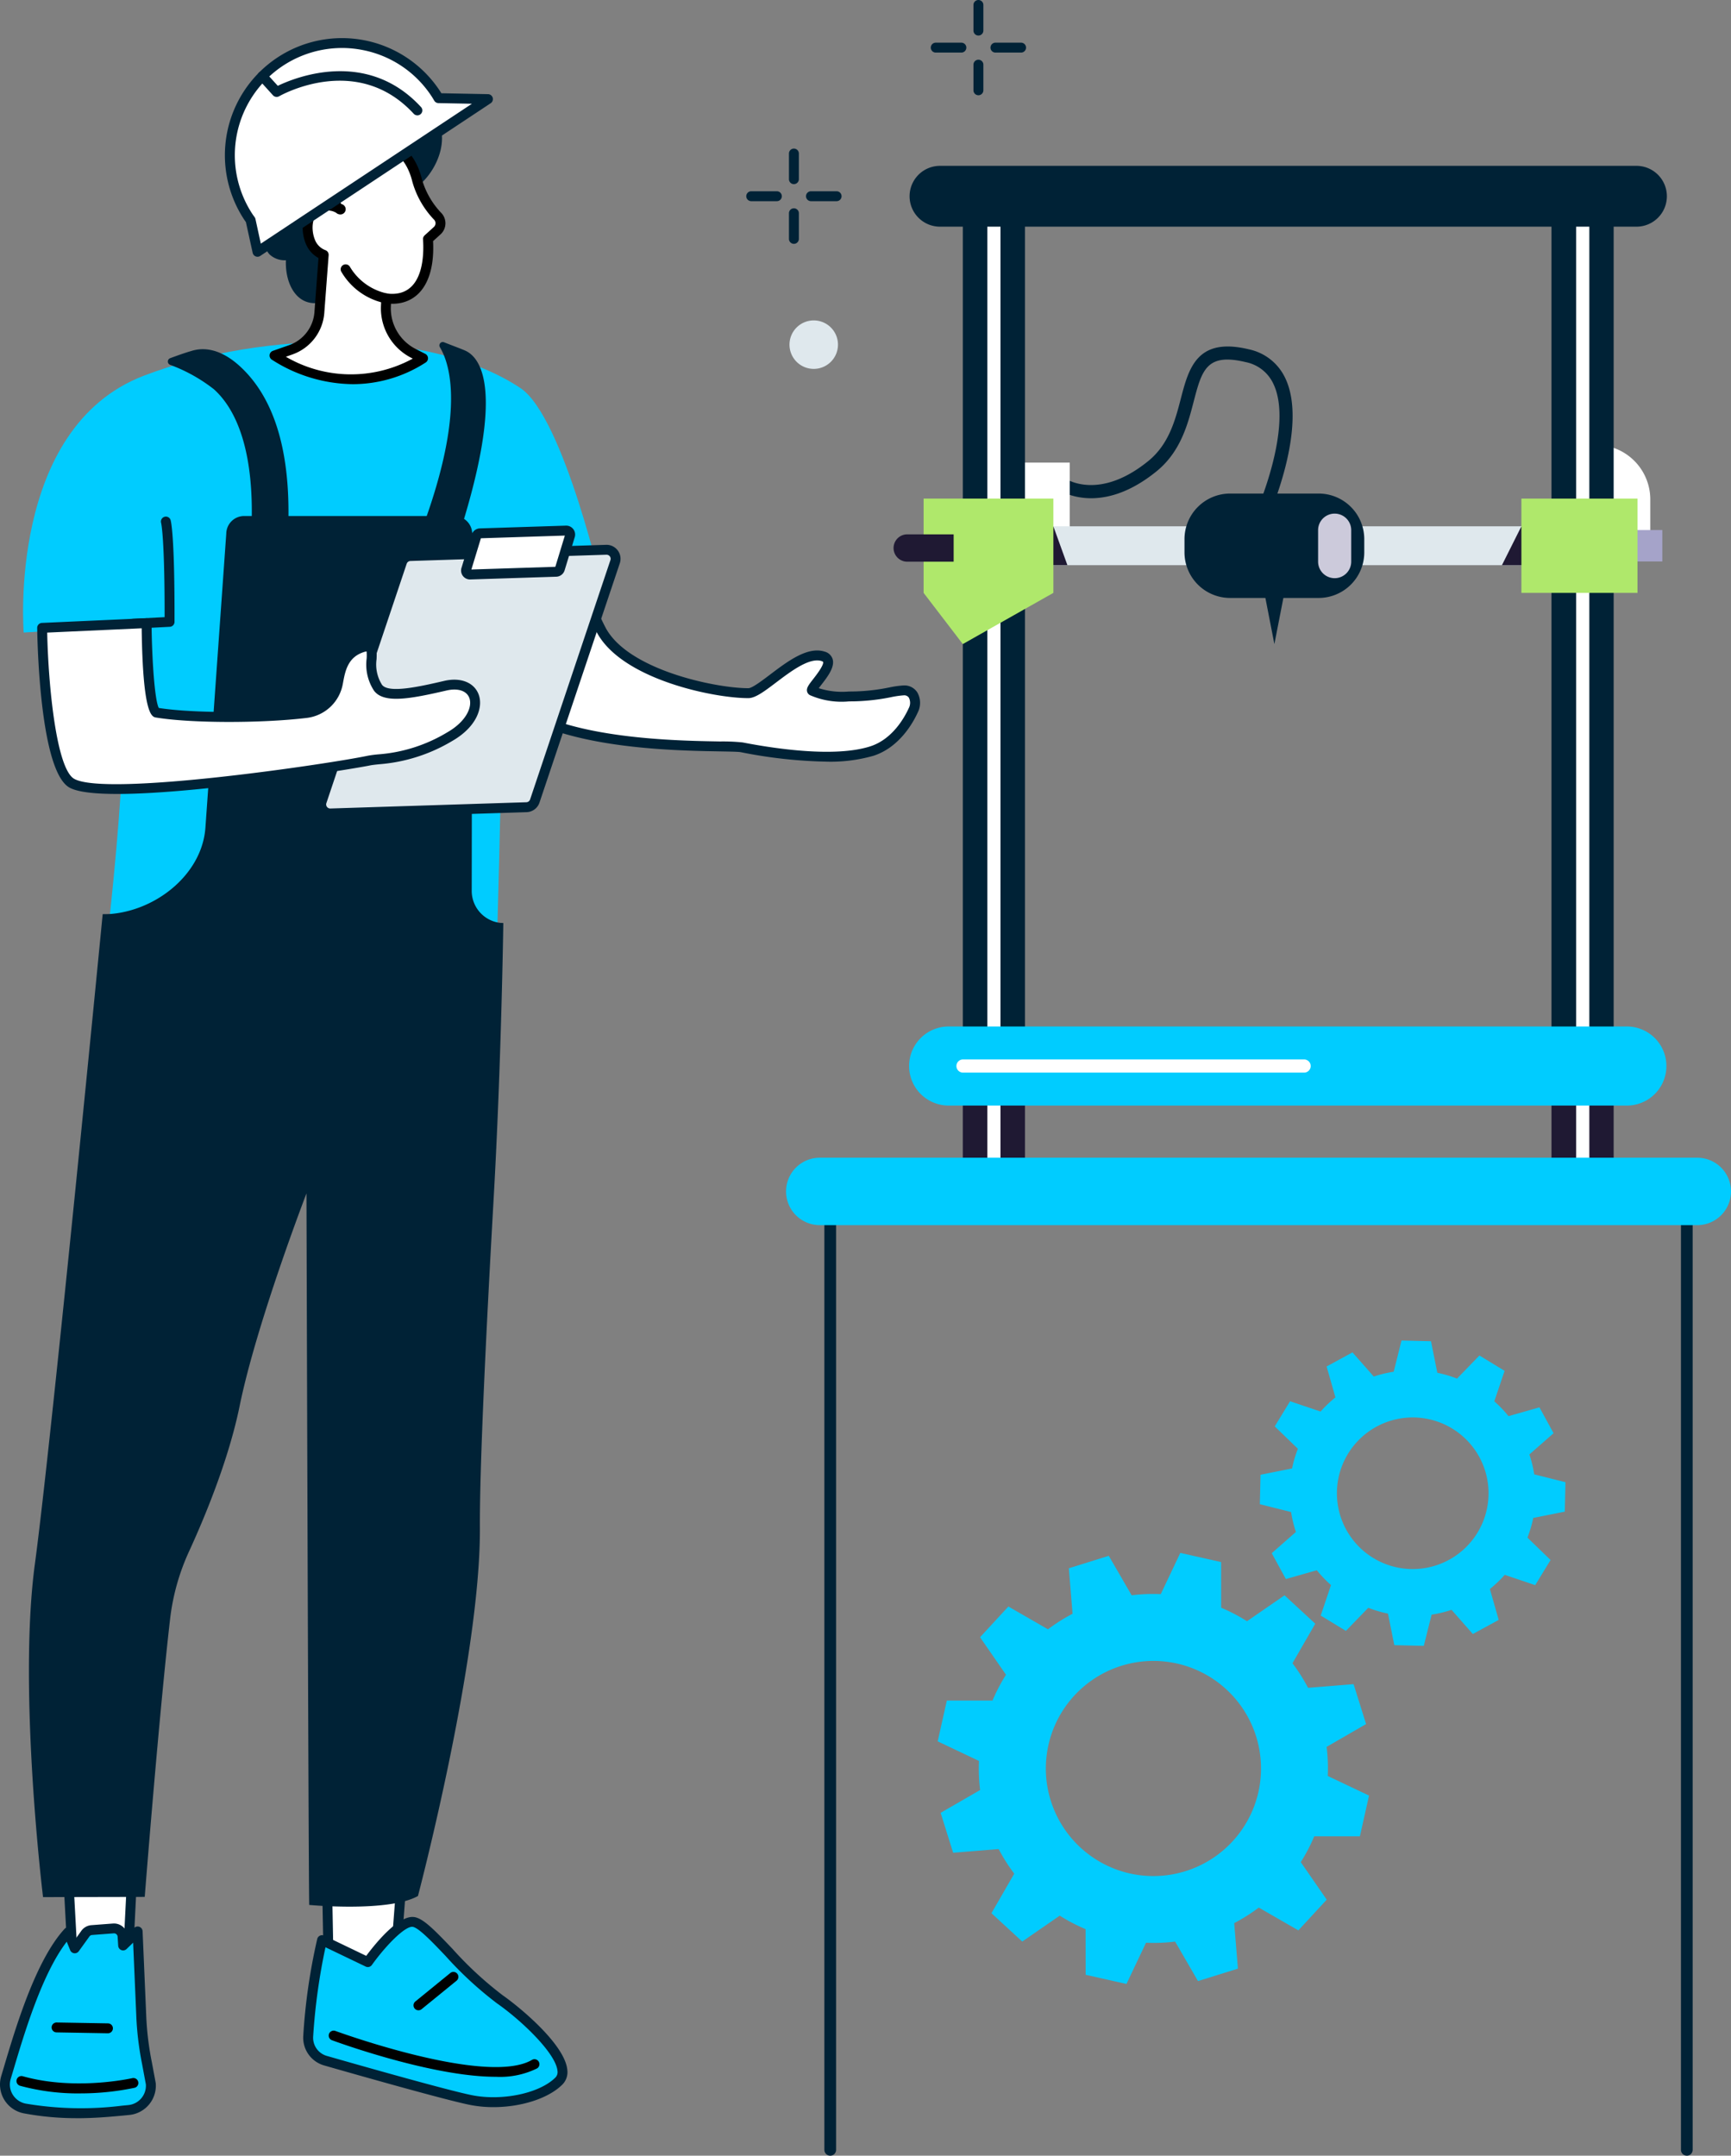 <svg id="Group_164895" data-name="Group 164895" xmlns="http://www.w3.org/2000/svg" xmlns:xlink="http://www.w3.org/1999/xlink" width="290.978" height="362.391" viewBox="0 0 290.978 362.391">
  <rect x="0" y="0" width="290.978" height="362.391" fill="#808080" stroke="none"/>
  <defs>
    <clipPath id="clip-path">
      <rect id="Rectangle_148003" data-name="Rectangle 148003" width="290.978" height="362.391" fill="none"/>
    </clipPath>
  </defs>
  <g id="Group_164894" data-name="Group 164894" clip-path="url(#clip-path)">
    <path id="Path_83287" data-name="Path 83287" d="M239.531,50.936a.834.834,0,0,1-.833-.833V45.793a.833.833,0,0,1,1.667,0V50.1a.834.834,0,0,1-.833.833" transform="translate(-106.077 -19.98)" fill="#002236"/>
    <path id="Path_83288" data-name="Path 83288" d="M239.531,69a.834.834,0,0,1-.833-.833V63.859a.833.833,0,0,1,1.667,0v4.309a.834.834,0,0,1-.833.833" transform="translate(-106.077 -28.009)" fill="#002236"/>
    <path id="Path_83289" data-name="Path 83289" d="M230.929,59.538H226.62a.833.833,0,1,1,0-1.667h4.309a.833.833,0,0,1,0,1.667" transform="translate(-100.339 -25.718)" fill="#002236"/>
    <path id="Path_83290" data-name="Path 83290" d="M249,59.538h-4.309a.833.833,0,0,1,0-1.667H249a.833.833,0,0,1,0,1.667" transform="translate(-108.368 -25.718)" fill="#002236"/>
    <path id="Path_83291" data-name="Path 83291" d="M295.353,5.975a.834.834,0,0,1-.833-.833V.833a.833.833,0,0,1,1.667,0V5.142a.834.834,0,0,1-.833.833" transform="translate(-130.884)" fill="#002236"/>
    <path id="Path_83292" data-name="Path 83292" d="M295.353,24.041a.834.834,0,0,1-.833-.833V18.9a.833.833,0,0,1,1.667,0v4.309a.834.834,0,0,1-.833.833" transform="translate(-130.884 -8.028)" fill="#002236"/>
    <path id="Path_83293" data-name="Path 83293" d="M286.752,14.577h-4.309a.833.833,0,1,1,0-1.667h4.309a.833.833,0,0,1,0,1.667" transform="translate(-125.147 -5.737)" fill="#002236"/>
    <path id="Path_83294" data-name="Path 83294" d="M304.817,14.577h-4.309a.833.833,0,1,1,0-1.667h4.309a.833.833,0,1,1,0,1.667" transform="translate(-133.175 -5.737)" fill="#002236"/>
    <path id="Path_83295" data-name="Path 83295" d="M247.013,101.022a4.075,4.075,0,1,1-4.074-4.074,4.074,4.074,0,0,1,4.074,4.074" transform="translate(-106.151 -43.084)" fill="#dfe8ed"/>
    <path id="Path_83296" data-name="Path 83296" d="M354.665,517.515l1.538-6.855-6.939-3.291a29.109,29.109,0,0,0-.193-4.892l6.637-3.836-2.1-6.708-7.655.617a29.487,29.487,0,0,0-2.619-4.132l3.831-6.65L342,477l-6.308,4.353a29.153,29.153,0,0,0-4.344-2.267l-.009-7.675-6.86-1.542-3.287,6.933a29.134,29.134,0,0,0-4.894.19l-3.843-6.636-6.71,2.092.623,7.651a29.5,29.5,0,0,0-4.132,2.614l-6.656-3.834-4.762,5.165,4.36,6.309a29.1,29.1,0,0,0-2.265,4.339l-7.678,0-1.538,6.855,6.939,3.291a29.1,29.1,0,0,0,.193,4.891l-6.637,3.836,2.1,6.708,7.655-.616a29.494,29.494,0,0,0,2.618,4.132l-3.831,6.649,5.172,4.764,6.309-4.353a29.145,29.145,0,0,0,4.343,2.267l.01,7.674,6.86,1.543,3.287-6.933a29.183,29.183,0,0,0,4.894-.189l3.843,6.636,6.71-2.092-.623-7.651a29.456,29.456,0,0,0,4.132-2.614l6.656,3.834,4.762-5.165-4.36-6.308a29.092,29.092,0,0,0,2.265-4.339Zm-38.677,6.239a18.085,18.085,0,1,1,21.618-13.676,18.1,18.1,0,0,1-21.618,13.676" transform="translate(-126.072 -208.811)" fill="#0cf"/>
    <path id="Path_83297" data-name="Path 83297" d="M427.458,446.73l2.579-4.226-3.889-3.763a20.468,20.468,0,0,0,.978-3.307l5.3-1.06.117-4.949-5.252-1.318a20.757,20.757,0,0,0-.813-3.348l4.064-3.571-2.376-4.346-5.2,1.479a20.564,20.564,0,0,0-2.387-2.494l1.73-5.123-4.232-2.579-3.764,3.883a20.551,20.551,0,0,0-3.311-.979l-1.065-5.3-4.954-.121-1.316,5.245a20.784,20.784,0,0,0-3.351.811l-3.577-4.062-4.349,2.37,1.484,5.194a20.5,20.5,0,0,0-2.495,2.383l-5.128-1.732-2.579,4.226,3.889,3.763a20.468,20.468,0,0,0-.978,3.307l-5.3,1.06-.117,4.949,5.252,1.318a20.765,20.765,0,0,0,.813,3.349l-4.064,3.571,2.376,4.346,5.2-1.48a20.517,20.517,0,0,0,2.387,2.494l-1.73,5.123,4.232,2.579,3.764-3.883a20.551,20.551,0,0,0,3.311.979l1.065,5.3,4.954.12,1.316-5.245a20.794,20.794,0,0,0,3.351-.81l3.577,4.061,4.349-2.37-1.484-5.194A20.5,20.5,0,0,0,422.329,445Zm-27.241-4.575a12.744,12.744,0,1,1,17.532-4.24,12.742,12.742,0,0,1-17.532,4.24" transform="translate(-169.39 -180.254)" fill="#0cf"/>
    <path id="Path_83298" data-name="Path 83298" d="M141.255,158.521c3.742-10.779,9.256-9.305,13.225-6.169a14.937,14.937,0,0,1,5.414,9.08,37.832,37.832,0,0,0,3.825,11.27c4.124,7.512,19.373,10.535,24.692,10.514,2.321-.009,8.546-7.457,12.542-6.195,2.871.907-2.482,5.463-1.812,5.79,2.485,1.216,4.845.955,7.1.945,3.655-.016,6.919-1,8.287-1.012,1.732-.01,2.313,1.763,1.6,3.34-1.026,2.255-3.265,5.67-6.964,6.863-6.614,2.131-17.926.136-21.873-.631-3.006-.583-38.428,1.615-42.939-13.165-.938-3.075-4.665-16.094-3.09-20.631" transform="translate(-62.603 -66.687)" fill="#fff"/>
    <path id="Path_83299" data-name="Path 83299" d="M200.908,194.059a80.256,80.256,0,0,1-14.443-1.593c-.409-.08-1.853-.1-3.526-.133-9.869-.167-36.085-.611-40.051-13.608-.814-2.667-4.788-16.227-3.08-21.147,1.735-5,4.052-7.95,6.889-8.778,2.336-.679,4.906.068,7.64,2.228a15.736,15.736,0,0,1,5.718,9.587,37.046,37.046,0,0,0,3.736,11.016c3.9,7.108,18.625,10.081,23.9,10.081h.053c.627,0,2.291-1.262,3.629-2.275,2.961-2.241,6.319-4.78,9.167-3.881A1.9,1.9,0,0,1,201.9,176.8c.423,1.358-.88,3.037-1.927,4.387-.126.161-.271.349-.4.523a12.888,12.888,0,0,0,5.01.563c.334-.007.666-.013,1-.015a33,33,0,0,0,5.854-.674,16.119,16.119,0,0,1,2.433-.338h.02a2.576,2.576,0,0,1,2.247,1.165,3.547,3.547,0,0,1,.092,3.354c-.786,1.728-3.087,5.9-7.467,7.311a26.382,26.382,0,0,1-7.844.987M148.4,150.226a4.4,4.4,0,0,0-1.236.174c-2.289.668-4.234,3.267-5.781,7.725-1.276,3.675,1.348,14.372,3.1,20.114,3.612,11.837,28.947,12.265,38.485,12.427a31.98,31.98,0,0,1,3.815.163c5.473,1.063,15.54,2.563,21.458.656,3.748-1.207,5.767-4.888,6.461-6.414a1.914,1.914,0,0,0,.026-1.757.927.927,0,0,0-.848-.405h-.011a15.973,15.973,0,0,0-2.145.311,34.91,34.91,0,0,1-6.144.7c-.321,0-.643.008-.968.014a13.277,13.277,0,0,1-6.5-1.044.931.931,0,0,1-.5-.628c-.137-.588.256-1.094,1.038-2.1.5-.64,1.817-2.341,1.653-2.869-.009-.027-.086-.089-.263-.145-2.027-.641-5.151,1.723-7.66,3.621-1.925,1.457-3.446,2.608-4.628,2.612h-.061c-5.749,0-21.07-3.124-25.365-10.946a38.734,38.734,0,0,1-3.915-11.524,14.074,14.074,0,0,0-5.11-8.574,8.212,8.212,0,0,0-4.9-2.11m-7.8,7.626h0Z" transform="translate(-61.943 -66.019)" fill="#002236"/>
    <path id="Path_83300" data-name="Path 83300" d="M7.088,152.331S4.3,117.925,27.3,109.148c20.73-7.91,48.393-7.787,63.27,2.07,7.345,4.867,14.036,34.626,14.036,34.626l-16.893,9.89s-.628,42.107-1.77,67.858c-.317,7.154-67.168-.348-67.168-.348,2.2-17.228,6.542-51.28,4.919-71.957Z" transform="translate(-3.103 -45.993)" fill="#0cf"/>
    <path id="Path_83301" data-name="Path 83301" d="M39.651,175.154a.833.833,0,0,1-.043-1.666l5.314-.278c.018-13.363-.568-15.754-.593-15.851a.839.839,0,0,1,.578-1.02.828.828,0,0,1,1.022.555c.072.238.7,2.742.658,17.11a.833.833,0,0,1-.79.83l-6.1.319h-.044m6.1-1.153h0Z" transform="translate(-17.251 -69.463)" fill="#002236"/>
    <path id="Path_83302" data-name="Path 83302" d="M31.062,223.087c8.23,0,16.689-6.362,17.272-14.571l3.506-49.425a3,3,0,0,1,3-2.959H90.181a3,3,0,0,1,3,2.965l-.082,60.14a5.418,5.418,0,0,0,5.315,5.325l-36.291,19.1Z" transform="translate(-13.804 -69.385)" fill="#002236"/>
    <path id="Path_83303" data-name="Path 83303" d="M67.853,140.091c-.053,0-.107,0-.162,0a2.885,2.885,0,0,1-2.922-2.877c.875-15.113-2.916-21.845-6.251-24.832a27.177,27.177,0,0,0-7.357-4.1.6.6,0,0,1,.015-1.119c1.085-.4,2.51-.912,3.394-1.161.7-.2,3.97-1.469,8.328,2.524,6.062,5.554,8.826,15.232,8.031,28.971a2.95,2.95,0,0,1-3.077,2.6" transform="translate(-22.568 -46.95)" fill="#002236"/>
    <path id="Path_83304" data-name="Path 83304" d="M129.288,140.2c-.046-.015-.091-.031-.137-.049-1.326-.518-3.061-2.391-2.539-3.749,7.8-20.292,5.462-28.854,3.553-32.049a.57.57,0,0,1,.708-.818c.917.373,3,1.143,3.583,1.413,1.979.917,7.558,5.392-1.951,33.685a2.558,2.558,0,0,1-3.217,1.566" transform="translate(-56.224 -45.993)" fill="#002236"/>
    <path id="Path_83305" data-name="Path 83305" d="M131.692,209.617,98.74,210.673a1.518,1.518,0,0,1-1.487-2l13.5-40.242a1.518,1.518,0,0,1,1.39-1.034l32.952-1.056a1.517,1.517,0,0,1,1.487,2l-13.5,40.242a1.518,1.518,0,0,1-1.39,1.034" transform="translate(-43.184 -73.921)" fill="#dfe8ed"/>
    <path id="Path_83306" data-name="Path 83306" d="M98.027,210.839a2.351,2.351,0,0,1-2.229-3.1L109.3,167.5a2.361,2.361,0,0,1,2.153-1.6l32.953-1.056a2.352,2.352,0,0,1,2.3,3.1l-13.505,40.242a2.36,2.36,0,0,1-2.152,1.6L98.1,210.838h-.075m46.457-44.333h-.023l-32.952,1.056a.687.687,0,0,0-.627.467l-13.5,40.242a.684.684,0,0,0,.67.9L131,208.117a.686.686,0,0,0,.626-.466l13.505-40.243a.684.684,0,0,0-.648-.9M131.027,208.95h0Z" transform="translate(-42.518 -73.254)" fill="#002236"/>
    <path id="Path_83307" data-name="Path 83307" d="M156.15,167.459l-14.465.463a.666.666,0,0,1-.653-.877l1.707-5.589a.665.665,0,0,1,.61-.453l14.465-.464a.666.666,0,0,1,.652.878L156.76,167a.666.666,0,0,1-.61.454" transform="translate(-62.659 -71.343)" fill="#fff"/>
    <path id="Path_83308" data-name="Path 83308" d="M141,168.091a1.5,1.5,0,0,1-1.422-1.976l1.7-5.568a1.512,1.512,0,0,1,1.381-1.043l14.464-.463a1.5,1.5,0,0,1,1.47,1.975l-1.7,5.568a1.514,1.514,0,0,1-1.381,1.043l-14.465.463H141m.166-1.471v0m1.666-5.454-1.6,5.25,14.111-.453,1.6-5.25ZM157,160.507v0Z" transform="translate(-61.993 -70.677)" fill="#002236"/>
    <path id="Path_83309" data-name="Path 83309" d="M12.752,189.339l17.553-.792s.132,14.781,1.716,15.045c5.643.941,17.459.987,25.149.059a6.18,6.18,0,0,0,5.3-5.023c.381-2,.8-5.023,4.214-6.044,2.99-.893.037,3.51,2.521,6.823,1.335,1.78,5.562.991,11.325-.344s7.227,4.824.768,8.546c-7,4.035-11.452,3.582-13.685,4.055-4.448.941-43.776,7.105-49.847,3.805-4.69-2.549-5.015-26.131-5.015-26.131" transform="translate(-5.667 -83.79)" fill="#fff"/>
    <path id="Path_83310" data-name="Path 83310" d="M24.721,216.594c-3.734,0-6.628-.3-8.018-1.057-4.975-2.7-5.417-24.388-5.45-26.852a.833.833,0,0,1,.8-.844l17.553-.792a.833.833,0,0,1,.871.825c.054,6.03.532,13.042,1.219,14.264,5.654.9,17.336.911,24.713.021a5.334,5.334,0,0,0,4.583-4.351l.05-.267c.37-1.982.988-5.3,4.744-6.421a2.126,2.126,0,0,1,1.887.161c.711.552.673,1.517.629,2.635a6.42,6.42,0,0,0,.911,4.326c1.13,1.508,6.528.257,10.47-.656,2.716-.629,4.975.244,5.755,2.225.824,2.092-.2,5.442-4.383,7.855A28.081,28.081,0,0,1,68.773,211.6c-.653.066-1.218.124-1.652.216-2.226.471-28.3,4.78-42.4,4.78M12.934,189.469c.191,8.986,1.554,22.966,4.565,24.6,5.539,3.012,42.907-2.54,49.277-3.889a18.18,18.18,0,0,1,1.828-.242,26.228,26.228,0,0,0,11.613-3.719c3.183-1.834,4.253-4.306,3.665-5.8-.467-1.187-1.934-1.65-3.829-1.213-6.087,1.41-10.525,2.238-12.179.033a8,8,0,0,1-1.243-5.392,7.384,7.384,0,0,0-.01-1.212,1.933,1.933,0,0,0-.363.079c-2.781.831-3.225,3.214-3.583,5.129l-.051.272a7,7,0,0,1-6.022,5.694c-7.725.932-19.587.9-25.385-.064-.668-.111-2.214-.371-2.4-15Z" transform="translate(-5.001 -83.124)" fill="#002236"/>
    <path id="Path_83311" data-name="Path 83311" d="M20.744,568.841l.74,13.647,9.125,1.539.812-16.1Z" transform="translate(-9.219 -252.387)" fill="#fff"/>
    <path id="Path_83312" data-name="Path 83312" d="M29.942,584.193a.84.84,0,0,1-.139-.012l-9.124-1.539a.833.833,0,0,1-.693-.777l-.741-13.646a.833.833,0,0,1,.761-.875l10.676-.911a.833.833,0,0,1,.9.872l-.812,16.1a.833.833,0,0,1-.832.792m-8.328-3.083,7.543,1.272.716-14.206-8.92.761Z" transform="translate(-8.552 -251.721)" fill="#002236"/>
    <path id="Path_83313" data-name="Path 83313" d="M22.309,614.015c-3.853.346-10.153,1.131-17.467-.261a4.106,4.106,0,0,1-3.172-5.208c1.953-6.508,5.378-18.871,10.466-24.424l1.1,2.717,1.725-2.391a1.459,1.459,0,0,1,1.127-.682l3.626-.275a1.458,1.458,0,0,1,1.551,1.227l.1,1.636,2.434-2.361.619,14.427a51.13,51.13,0,0,0,.956,7.75l.639,3.426a4.1,4.1,0,0,1-3.709,4.419" transform="translate(-0.665 -259.301)" fill="#0cf"/>
    <path id="Path_83314" data-name="Path 83314" d="M12.962,614.718a47.712,47.712,0,0,1-8.941-.81A4.939,4.939,0,0,1,.207,607.64l.42-1.41c2-6.74,5.359-18.022,10.229-23.337a.833.833,0,0,1,1.387.25l.536,1.321.828-1.148a2.3,2.3,0,0,1,1.756-1.046l3.625-.275a2.3,2.3,0,0,1,2.423,1.846l1.146-1.112a.834.834,0,0,1,1.413.562l.619,14.428a50.074,50.074,0,0,0,.943,7.632l.639,3.426c.005.029.009.057.011.086a4.945,4.945,0,0,1-4.465,5.317l-1.028.1c-2.072.194-4.7.443-7.727.443m8.682-1.368h0Zm-10.425-28.3c-4.159,5.39-7.156,15.471-8.994,21.653L1.8,608.12a3.22,3.22,0,0,0,.337,2.629,3.286,3.286,0,0,0,2.192,1.521,55.692,55.692,0,0,0,16.2.345l1.036-.1a3.273,3.273,0,0,0,2.955-3.481l-.63-3.381a52.292,52.292,0,0,1-.97-7.867l-.54-12.572-1.1,1.067a.833.833,0,0,1-1.412-.546l-.1-1.588a.616.616,0,0,0-.658-.5l-3.627.275a.626.626,0,0,0-.483.292l-.031.047-1.725,2.391a.833.833,0,0,1-1.448-.174Z" transform="translate(0 -258.634)" fill="#002236"/>
    <path id="Path_83315" data-name="Path 83315" d="M15.578,631.076A37.035,37.035,0,0,1,5.631,629.8a.834.834,0,1,1,.452-1.605c8.806,2.48,18.286.34,18.381.318a.833.833,0,1,1,.376,1.623,44.617,44.617,0,0,1-9.262.937" transform="translate(-2.232 -279.156)"/>
    <path id="Path_83316" data-name="Path 83316" d="M25.085,613.759H25.07l-8.617-.15a.833.833,0,0,1,.014-1.667h.015l8.617.15a.833.833,0,0,1-.014,1.667" transform="translate(-6.948 -271.946)"/>
    <path id="Path_83317" data-name="Path 83317" d="M98.778,560.462l.377,19.879,11.044.557,1.512-19.784Z" transform="translate(-43.897 -249.068)" fill="#fff"/>
    <path id="Path_83318" data-name="Path 83318" d="M109.533,581.064h-.042l-11.045-.557a.834.834,0,0,1-.791-.817l-.376-19.879a.832.832,0,0,1,.253-.615.816.816,0,0,1,.622-.234l12.933.652a.834.834,0,0,1,.789.9l-1.512,19.784a.834.834,0,0,1-.831.77M99.307,578.88l9.457.477,1.386-18.121-11.188-.564Z" transform="translate(-43.23 -248.401)" fill="#002236"/>
    <path id="Path_83319" data-name="Path 83319" d="M93.24,600.729a3.992,3.992,0,0,0,2.879,4.1c6.275,1.8,20.412,5.809,24.461,6.623,5.255,1.055,11.845-.239,14.8-3.195s-5.736-10.809-9.9-13.716c-6.188-4.319-11.928-12.529-14.485-13.014s-7.737,6.739-7.737,6.739l-7.688-3.695a97.337,97.337,0,0,0-2.329,16.159" transform="translate(-41.432 -258.419)" fill="#0cf"/>
    <path id="Path_83320" data-name="Path 83320" d="M123.712,611.983a20.15,20.15,0,0,1-3.962-.379c-4.1-.823-18.519-4.917-24.527-6.638a4.851,4.851,0,0,1-3.481-4.955A99.332,99.332,0,0,1,94.095,583.7a.834.834,0,0,1,1.168-.544l7.063,3.395c1.647-2.214,5.559-6.993,8.157-6.507,1.473.279,3.28,2.115,6.348,5.334a60.184,60.184,0,0,0,8.458,7.816c2.691,1.879,10.459,8.216,10.844,12.557a2.956,2.956,0,0,1-.83,2.432c-2.365,2.366-6.993,3.8-11.59,3.8M95.478,585.108a102.576,102.576,0,0,0-2.072,15.012,3.174,3.174,0,0,0,2.277,3.244c5.989,1.716,20.354,5.795,24.4,6.607,5.089,1.023,11.389-.308,14.046-2.967a1.291,1.291,0,0,0,.348-1.106c-.262-2.964-6.056-8.488-10.138-11.337a61.459,61.459,0,0,1-8.711-8.033c-2.18-2.287-4.434-4.653-5.452-4.847-1.253-.245-4.562,3.14-6.9,6.406a.832.832,0,0,1-1.038.266Zm-2.9,14.957h0Z" transform="translate(-40.765 -257.755)" fill="#002236"/>
    <path id="Path_83321" data-name="Path 83321" d="M127.512,622.167c-10.7,0-26.667-5.833-27.512-6.146a.833.833,0,1,1,.577-1.563c.254.093,25.465,9.309,33.044,4.869a.833.833,0,1,1,.842,1.438,14.109,14.109,0,0,1-6.952,1.4" transform="translate(-44.198 -273.041)"/>
    <path id="Path_83322" data-name="Path 83322" d="M125.946,603.094a.833.833,0,0,1-.527-1.48l5.873-4.784a.833.833,0,0,1,1.053,1.292l-5.873,4.784a.828.828,0,0,1-.526.187" transform="translate(-55.6 -265.147)"/>
    <path id="Path_83323" data-name="Path 83323" d="M21.146,276.641s-8.532,87.979-11.4,109.266,1.377,55.952,1.377,55.952l17.093-.036s2.415-30.762,4.27-46.763a37.528,37.528,0,0,1,3.189-11.333c2.589-5.64,6.647-15.355,8.5-24.453,2.842-13.921,11.229-35.712,11.229-35.712s.327,110.894.458,119.612c0,0,13.338,1.27,18.283-1.5,0,0,10.526-39.9,10.413-61.9-.054-10.625,1.1-34,2.311-55.344,1.3-22.85,1.625-46.309,1.625-46.309Z" transform="translate(-3.888 -122.939)" fill="#002236"/>
    <path id="Path_83324" data-name="Path 83324" d="M91.622,60.943c-1.63,1.411-4.8,3.032-7.229,1.516-1.812-1.13-2.791-3.734-2.681-6.61a3.718,3.718,0,0,1-2.735-.966c-1.2-1.242-.938-3.314-.868-4.684.323-6.324-3.153-7.6-2.229-11.829a9.309,9.309,0,0,1,3.754-5.459c2.409-1.7,4.009-.944,8.024-1.7,6.757-1.278,7.02-4.318,11.452-3.949.256.022,6.286.613,8.261,5.187,1.606,3.72-.409,7.9-2.456,10.007-2.651,2.731-4.5,1.109-7.149,3.362-4.658,3.956-1.3,10.936-6.144,15.128" transform="translate(-33.651 -12.1)" fill="#002236"/>
    <path id="Path_83325" data-name="Path 83325" d="M110.43,55.8a14.4,14.4,0,0,1-3.4-5.972c-1.7-7-8.053-8.289-8.711-1.482-.175,1.813-6.931,1.433-6.116,3.331,1.658,3.86,2.3,2.95,1.839,2.915s-1.69-1.322-4.183.2c-1.4.856-1.535,3.474-.788,5.313a3.849,3.849,0,0,0,2.252,2.232l-.714,9.486a7.262,7.262,0,0,1-4.847,6.486l-2.707.951s11.964,8.7,24.968.466l-1.638-.836a8.466,8.466,0,0,1-4.614-7.7l.063-1.537a6.594,6.594,0,0,0,2.427-.079c3.564-.845,4.934-4.833,4.591-9.894l1.55-1.41a1.687,1.687,0,0,0,.03-2.468" transform="translate(-36.909 -19.491)" fill="#fff"/>
    <path id="Path_83326" data-name="Path 83326" d="M95.566,83.406A25.588,25.588,0,0,1,81.9,79.265a.833.833,0,0,1,.214-1.46l2.708-.95a6.406,6.406,0,0,0,4.29-5.742L89.78,62.2a4.768,4.768,0,0,1-2.149-2.445c-.885-2.177-.705-5.219,1.126-6.337a5.286,5.286,0,0,1,2.57-.866c-.176-.351-.361-.751-.558-1.208a1.455,1.455,0,0,1,.018-1.275c.473-.931,1.85-1.246,3.444-1.609.838-.192,2.4-.548,2.6-.893.292-3.084,1.777-5.04,3.965-5.195,2.329-.17,5.27,2.046,6.376,6.6a13.628,13.628,0,0,0,3.166,5.565,2.52,2.52,0,0,1-.044,3.688L109.04,59.36c.293,5.728-1.611,9.492-5.254,10.356a6.971,6.971,0,0,1-1.823.173l-.028.667a7.672,7.672,0,0,0,4.161,6.923l1.638.836a.833.833,0,0,1,.067,1.447,22.546,22.546,0,0,1-12.234,3.644M84.3,78.8a21.7,21.7,0,0,0,21.328.309l-.289-.148a9.354,9.354,0,0,1-5.069-8.458l.064-1.555a.834.834,0,0,1,.948-.791,5.77,5.77,0,0,0,2.12-.066c4.054-.961,4.113-6.632,3.951-9.026a.831.831,0,0,1,.271-.673l1.55-1.41a.854.854,0,0,0,.015-1.248,15.116,15.116,0,0,1-3.636-6.378c-.877-3.612-3.041-5.435-4.637-5.328-1.308.093-2.218,1.487-2.435,3.73-.142,1.468-2.041,1.9-3.878,2.321a9.6,9.6,0,0,0-2.263.69,10.106,10.106,0,0,0,1.282,2.352.924.924,0,0,1,.728.815.891.891,0,0,1-.654.911,1.034,1.034,0,0,1-.97-.271l-.1-.047a2.716,2.716,0,0,0-3,.3c-.9.551-1.122,2.634-.451,4.287a3.035,3.035,0,0,0,1.748,1.757.834.834,0,0,1,.563.851l-.715,9.486a8.056,8.056,0,0,1-5.4,7.209Z" transform="translate(-36.242 -18.825)"/>
    <path id="Path_83327" data-name="Path 83327" d="M110.721,86.523a.873.873,0,0,1-.168-.017,11.112,11.112,0,0,1-7.408-5.345.834.834,0,0,1,1.484-.76,9.6,9.6,0,0,0,6.259,4.471.834.834,0,0,1-.167,1.65" transform="translate(-45.797 -35.529)"/>
    <path id="Path_83328" data-name="Path 83328" d="M105.275,23.505A18.853,18.853,0,1,0,74.093,44.17Z" transform="translate(-30.902 -5.792)" fill="#fff"/>
    <path id="Path_83329" data-name="Path 83329" d="M76.939,55.524l-1.213-5.554,31.266-20.282,8.678.169Z" transform="translate(-33.652 -13.193)" fill="#fff"/>
    <path id="Path_83330" data-name="Path 83330" d="M104.769,28.963a.833.833,0,0,1-.613-.268c-9.439-10.247-22.091-3.243-22.626-2.939a.836.836,0,0,1-1.03-.164l-2.4-2.648a.833.833,0,0,1,1.235-1.12L81.308,24c2.819-1.363,14.943-6.347,24.074,3.566a.834.834,0,0,1-.613,1.4" transform="translate(-34.612 -9.571)" fill="#002236"/>
    <path id="Path_83331" data-name="Path 83331" d="M73.529,48.285a.834.834,0,0,1-.814-.656l-1.136-5.173c-.087-.12-.174-.24-.257-.364a19.687,19.687,0,0,1,32.822-21.75q.149.226.289.456l7.844.153a.833.833,0,0,1,.444,1.528L73.989,48.146a.834.834,0,0,1-.461.139M87.7,13.192a18.024,18.024,0,0,0-14.984,27.98c.069.1.142.2.214.3l.117.162a.83.83,0,0,1,.136.306l.9,4.141,35.489-23.518-5.635-.109a.834.834,0,0,1-.7-.411c-.155-.263-.311-.526-.482-.783a17.906,17.906,0,0,0-11.439-7.706,18.2,18.2,0,0,0-3.62-.365" transform="translate(-30.242 -5.122)" fill="#002236"/>
    <path id="Path_83332" data-name="Path 83332" d="M353.918,134.5a1.108,1.108,0,0,1-1.01-1.561c.066-.146,6.508-14.695,2.966-21.9a6.525,6.525,0,0,0-4.629-3.579c-6.595-1.583-7.361,1.362-8.753,6.71-.97,3.726-2.177,8.365-6.224,11.649-9.57,7.764-16.3,3.227-16.584,3.03a1.108,1.108,0,1,1,1.269-1.816c.223.151,5.708,3.728,13.92-2.935,3.483-2.825,4.542-6.9,5.476-10.486,1.33-5.113,2.706-10.4,11.414-8.306a8.729,8.729,0,0,1,6.1,4.758c4,8.141-2.65,23.149-2.934,23.784a1.108,1.108,0,0,1-1.011.654" transform="translate(-141.857 -46.587)" fill="#002236"/>
    <rect id="Rectangle_147995" data-name="Rectangle 147995" width="9.202" height="13.122" transform="translate(170.623 77.77)" fill="#fff"/>
    <path id="Path_83333" data-name="Path 83333" d="M490.214,149.6H478.859v-15h2.18a9.175,9.175,0,0,1,9.175,9.175Z" transform="translate(-212.804 -59.819)" fill="#fff"/>
    <rect id="Rectangle_147996" data-name="Rectangle 147996" width="8.35" height="5.283" transform="translate(271.083 89.103)" fill="#a5a3c9"/>
    <path id="Path_83334" data-name="Path 83334" d="M250.4,521.805a.985.985,0,0,1-.985-.985V359.7a.985.985,0,1,1,1.97,0V520.82a.985.985,0,0,1-.985.985" transform="translate(-110.84 -159.414)" fill="#002236"/>
    <path id="Path_83335" data-name="Path 83335" d="M509.559,521.8a.985.985,0,0,1-.985-.985V359.7a.985.985,0,1,1,1.97,0V520.82a.985.985,0,0,1-.985.985" transform="translate(-226.009 -159.414)" fill="#002236"/>
    <rect id="Rectangle_147997" data-name="Rectangle 147997" width="10.452" height="15.705" transform="translate(161.847 185.373)" fill="#1f1933"/>
    <rect id="Rectangle_147998" data-name="Rectangle 147998" width="10.452" height="15.705" transform="translate(260.801 185.373)" fill="#1f1933"/>
    <rect id="Rectangle_147999" data-name="Rectangle 147999" width="10.452" height="142.637" transform="translate(161.847 32.994)" fill="#002236"/>
    <rect id="Rectangle_148000" data-name="Rectangle 148000" width="10.452" height="142.637" transform="translate(260.801 32.994)" fill="#002236"/>
    <path id="Path_83336" data-name="Path 83336" d="M477.973,229.08a1.107,1.107,0,0,1-1.107-1.107V60.8a1.107,1.107,0,1,1,2.215,0V227.973a1.107,1.107,0,0,1-1.107,1.107" transform="translate(-211.918 -26.525)" fill="#fff"/>
    <path id="Path_83337" data-name="Path 83337" d="M299.82,229.08a1.108,1.108,0,0,1-1.108-1.107V60.8a1.108,1.108,0,1,1,2.215,0V227.973a1.107,1.107,0,0,1-1.107,1.107" transform="translate(-132.747 -26.525)" fill="#fff"/>
    <rect id="Rectangle_148001" data-name="Rectangle 148001" width="86.118" height="6.533" transform="translate(171.162 88.477)" fill="#dfe8ed"/>
    <path id="Path_83338" data-name="Path 83338" d="M395.85,323.879H281.844a6.647,6.647,0,1,1,0-13.293H395.85a6.647,6.647,0,0,1,0,13.293" transform="translate(-122.297 -138.024)" fill="#0cf"/>
    <path id="Path_83339" data-name="Path 83339" d="M383.839,186.017h0L381.68,174.94H386Z" transform="translate(-169.618 -77.743)" fill="#002236"/>
    <path id="Path_83340" data-name="Path 83340" d="M380.914,166.883h-14.87a7.675,7.675,0,0,1-7.676-7.675v-2.2a7.675,7.675,0,0,1,7.676-7.675h14.87a7.675,7.675,0,0,1,7.675,7.675v2.2a7.675,7.675,0,0,1-7.675,7.675" transform="translate(-159.258 -66.362)" fill="#002236"/>
    <path id="Path_83341" data-name="Path 83341" d="M320.426,165.778h-3.149l.789-6.533Z" transform="translate(-140.997 -70.768)" fill="#1f1933"/>
    <path id="Path_83342" data-name="Path 83342" d="M301.253,166.711l-15.224,8.606-6.589-8.606V150.863h21.813Z" transform="translate(-124.183 -67.043)" fill="#afe86b"/>
    <path id="Path_83343" data-name="Path 83343" d="M457.685,159.246l-3.273,6.533h6.248Z" transform="translate(-201.94 -70.768)" fill="#1f1933"/>
    <rect id="Rectangle_148002" data-name="Rectangle 148002" width="19.512" height="15.849" transform="translate(255.745 83.82)" fill="#afe86b"/>
    <path id="Path_83344" data-name="Path 83344" d="M397.383,60.407H280.309a5.112,5.112,0,1,1,0-10.225H397.383a5.112,5.112,0,1,1,0,10.225" transform="translate(-122.297 -22.301)" fill="#002236"/>
    <path id="Path_83345" data-name="Path 83345" d="M391,361.626H243.488a5.665,5.665,0,1,1,0-11.33H391a5.665,5.665,0,1,1,0,11.33" transform="translate(-105.688 -155.671)" fill="#0cf"/>
    <path id="Path_83346" data-name="Path 83346" d="M401.577,166.216h0a2.783,2.783,0,0,1-2.784-2.783v-5.34a2.784,2.784,0,0,1,5.567,0v5.34a2.783,2.783,0,0,1-2.784,2.783" transform="translate(-177.223 -69.019)" fill="#cccadb"/>
    <path id="Path_83347" data-name="Path 83347" d="M347.751,322.77H290.413a1.108,1.108,0,0,1,0-2.215h57.338a1.108,1.108,0,1,1,0,2.215" transform="translate(-128.567 -142.454)" fill="#fff"/>
    <path id="Path_83348" data-name="Path 83348" d="M280.451,166.274h-7.8a2.3,2.3,0,1,1,0-4.6h7.8Z" transform="translate(-120.144 -71.847)" fill="#1f1933"/>
  </g>
</svg>
